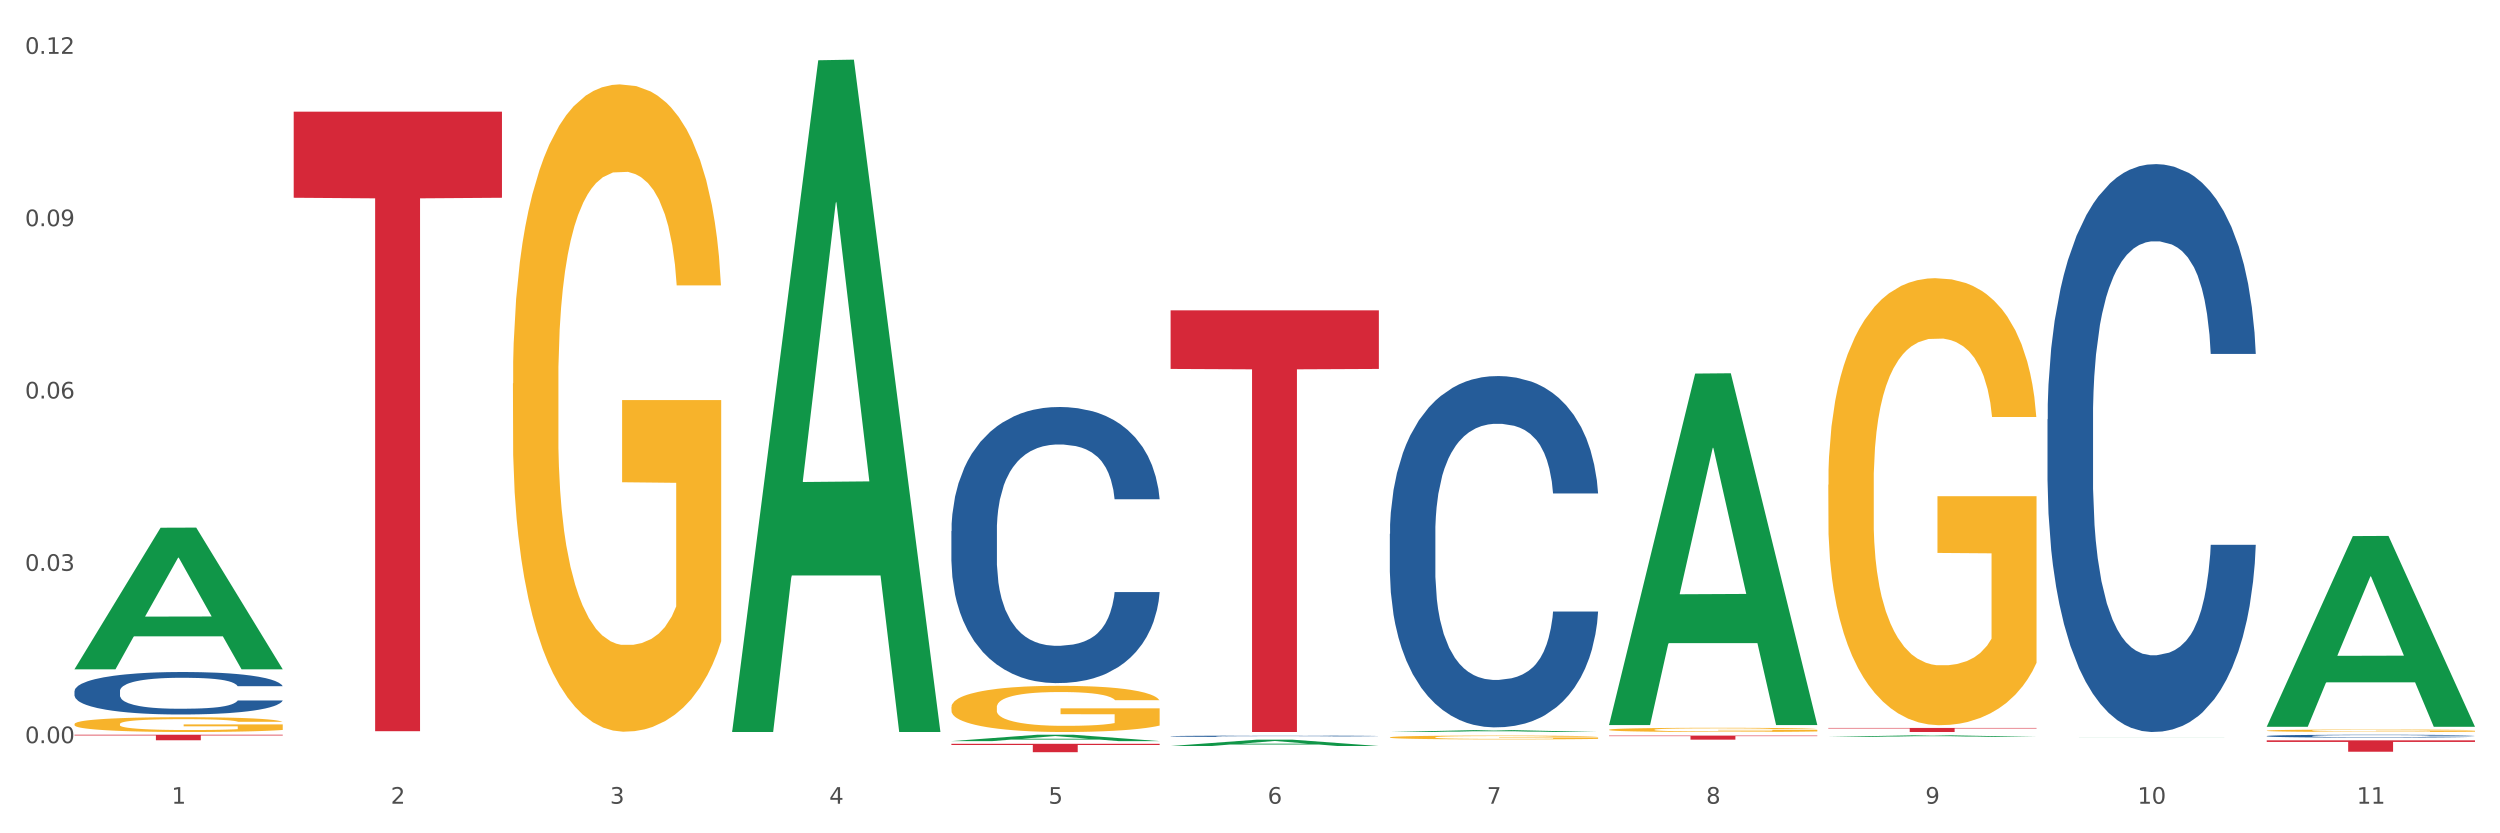 <?xml version="1.0" encoding="utf-8" standalone="no"?>
<!DOCTYPE svg PUBLIC "-//W3C//DTD SVG 1.1//EN"
  "http://www.w3.org/Graphics/SVG/1.1/DTD/svg11.dtd">
<svg xmlns:xlink="http://www.w3.org/1999/xlink" width="1080pt" height="360pt" viewBox="0 0 1080 360" xmlns="http://www.w3.org/2000/svg" version="1.1">
 <rect x="0" y="0" width="1080" height="360" fill="#333333" stroke="none"/>
 <defs>
  <style type="text/css">*{stroke-linejoin: round; stroke-linecap: butt}</style>
 </defs>
 <g id="figure_1">
  <g id="patch_1">
   <path d="M 0 360 
L 1080 360 
L 1080 0 
L 0 0 
z
" style="fill: #ffffff; stroke: #ffffff; stroke-linejoin: miter"/>
  </g>
  <g id="axes_1">
   <g id="matplotlib.axis_1">
    <g id="xtick_1">
     <g id="text_1">
      <!-- 1 -->
      <g style="fill: #4d4d4d" transform="translate(74.106 347.204) scale(0.096 -0.096)">
       <defs>
        <path id="DejaVuSans-31" d="M 794 531 
L 1825 531 
L 1825 4091 
L 703 3866 
L 703 4441 
L 1819 4666 
L 2450 4666 
L 2450 531 
L 3481 531 
L 3481 0 
L 794 0 
L 794 531 
z
" transform="scale(0.016)"/>
       </defs>
       <use xlink:href="#DejaVuSans-31"/>
      </g>
     </g>
    </g>
    <g id="xtick_2">
     <g id="text_2">
      <!-- 2 -->
      <g style="fill: #4d4d4d" transform="translate(168.812 347.204) scale(0.096 -0.096)">
       <defs>
        <path id="DejaVuSans-32" d="M 1228 531 
L 3431 531 
L 3431 0 
L 469 0 
L 469 531 
Q 828 903 1448 1529 
Q 2069 2156 2228 2338 
Q 2531 2678 2651 2914 
Q 2772 3150 2772 3378 
Q 2772 3750 2511 3984 
Q 2250 4219 1831 4219 
Q 1534 4219 1204 4116 
Q 875 4013 500 3803 
L 500 4441 
Q 881 4594 1212 4672 
Q 1544 4750 1819 4750 
Q 2544 4750 2975 4387 
Q 3406 4025 3406 3419 
Q 3406 3131 3298 2873 
Q 3191 2616 2906 2266 
Q 2828 2175 2409 1742 
Q 1991 1309 1228 531 
z
" transform="scale(0.016)"/>
       </defs>
       <use xlink:href="#DejaVuSans-32"/>
      </g>
     </g>
    </g>
    <g id="xtick_3">
     <g id="text_3">
      <!-- 3 -->
      <g style="fill: #4d4d4d" transform="translate(263.517 347.204) scale(0.096 -0.096)">
       <defs>
        <path id="DejaVuSans-33" d="M 2597 2516 
Q 3050 2419 3304 2112 
Q 3559 1806 3559 1356 
Q 3559 666 3084 287 
Q 2609 -91 1734 -91 
Q 1441 -91 1130 -33 
Q 819 25 488 141 
L 488 750 
Q 750 597 1062 519 
Q 1375 441 1716 441 
Q 2309 441 2620 675 
Q 2931 909 2931 1356 
Q 2931 1769 2642 2001 
Q 2353 2234 1838 2234 
L 1294 2234 
L 1294 2753 
L 1863 2753 
Q 2328 2753 2575 2939 
Q 2822 3125 2822 3475 
Q 2822 3834 2567 4026 
Q 2313 4219 1838 4219 
Q 1578 4219 1281 4162 
Q 984 4106 628 3988 
L 628 4550 
Q 988 4650 1302 4700 
Q 1616 4750 1894 4750 
Q 2613 4750 3031 4423 
Q 3450 4097 3450 3541 
Q 3450 3153 3228 2886 
Q 3006 2619 2597 2516 
z
" transform="scale(0.016)"/>
       </defs>
       <use xlink:href="#DejaVuSans-33"/>
      </g>
     </g>
    </g>
    <g id="xtick_4">
     <g id="text_4">
      <!-- 4 -->
      <g style="fill: #4d4d4d" transform="translate(358.223 347.204) scale(0.096 -0.096)">
       <defs>
        <path id="DejaVuSans-34" d="M 2419 4116 
L 825 1625 
L 2419 1625 
L 2419 4116 
z
M 2253 4666 
L 3047 4666 
L 3047 1625 
L 3713 1625 
L 3713 1100 
L 3047 1100 
L 3047 0 
L 2419 0 
L 2419 1100 
L 313 1100 
L 313 1709 
L 2253 4666 
z
" transform="scale(0.016)"/>
       </defs>
       <use xlink:href="#DejaVuSans-34"/>
      </g>
     </g>
    </g>
    <g id="xtick_5">
     <g id="text_5">
      <!-- 5 -->
      <g style="fill: #4d4d4d" transform="translate(452.928 347.204) scale(0.096 -0.096)">
       <defs>
        <path id="DejaVuSans-35" d="M 691 4666 
L 3169 4666 
L 3169 4134 
L 1269 4134 
L 1269 2991 
Q 1406 3038 1543 3061 
Q 1681 3084 1819 3084 
Q 2600 3084 3056 2656 
Q 3513 2228 3513 1497 
Q 3513 744 3044 326 
Q 2575 -91 1722 -91 
Q 1428 -91 1123 -41 
Q 819 9 494 109 
L 494 744 
Q 775 591 1075 516 
Q 1375 441 1709 441 
Q 2250 441 2565 725 
Q 2881 1009 2881 1497 
Q 2881 1984 2565 2268 
Q 2250 2553 1709 2553 
Q 1456 2553 1204 2497 
Q 953 2441 691 2322 
L 691 4666 
z
" transform="scale(0.016)"/>
       </defs>
       <use xlink:href="#DejaVuSans-35"/>
      </g>
     </g>
    </g>
    <g id="xtick_6">
     <g id="text_6">
      <!-- 6 -->
      <g style="fill: #4d4d4d" transform="translate(547.634 347.204) scale(0.096 -0.096)">
       <defs>
        <path id="DejaVuSans-36" d="M 2113 2584 
Q 1688 2584 1439 2293 
Q 1191 2003 1191 1497 
Q 1191 994 1439 701 
Q 1688 409 2113 409 
Q 2538 409 2786 701 
Q 3034 994 3034 1497 
Q 3034 2003 2786 2293 
Q 2538 2584 2113 2584 
z
M 3366 4563 
L 3366 3988 
Q 3128 4100 2886 4159 
Q 2644 4219 2406 4219 
Q 1781 4219 1451 3797 
Q 1122 3375 1075 2522 
Q 1259 2794 1537 2939 
Q 1816 3084 2150 3084 
Q 2853 3084 3261 2657 
Q 3669 2231 3669 1497 
Q 3669 778 3244 343 
Q 2819 -91 2113 -91 
Q 1303 -91 875 529 
Q 447 1150 447 2328 
Q 447 3434 972 4092 
Q 1497 4750 2381 4750 
Q 2619 4750 2861 4703 
Q 3103 4656 3366 4563 
z
" transform="scale(0.016)"/>
       </defs>
       <use xlink:href="#DejaVuSans-36"/>
      </g>
     </g>
    </g>
    <g id="xtick_7">
     <g id="text_7">
      <!-- 7 -->
      <g style="fill: #4d4d4d" transform="translate(642.339 347.204) scale(0.096 -0.096)">
       <defs>
        <path id="DejaVuSans-37" d="M 525 4666 
L 3525 4666 
L 3525 4397 
L 1831 0 
L 1172 0 
L 2766 4134 
L 525 4134 
L 525 4666 
z
" transform="scale(0.016)"/>
       </defs>
       <use xlink:href="#DejaVuSans-37"/>
      </g>
     </g>
    </g>
    <g id="xtick_8">
     <g id="text_8">
      <!-- 8 -->
      <g style="fill: #4d4d4d" transform="translate(737.044 347.204) scale(0.096 -0.096)">
       <defs>
        <path id="DejaVuSans-38" d="M 2034 2216 
Q 1584 2216 1326 1975 
Q 1069 1734 1069 1313 
Q 1069 891 1326 650 
Q 1584 409 2034 409 
Q 2484 409 2743 651 
Q 3003 894 3003 1313 
Q 3003 1734 2745 1975 
Q 2488 2216 2034 2216 
z
M 1403 2484 
Q 997 2584 770 2862 
Q 544 3141 544 3541 
Q 544 4100 942 4425 
Q 1341 4750 2034 4750 
Q 2731 4750 3128 4425 
Q 3525 4100 3525 3541 
Q 3525 3141 3298 2862 
Q 3072 2584 2669 2484 
Q 3125 2378 3379 2068 
Q 3634 1759 3634 1313 
Q 3634 634 3220 271 
Q 2806 -91 2034 -91 
Q 1263 -91 848 271 
Q 434 634 434 1313 
Q 434 1759 690 2068 
Q 947 2378 1403 2484 
z
M 1172 3481 
Q 1172 3119 1398 2916 
Q 1625 2713 2034 2713 
Q 2441 2713 2670 2916 
Q 2900 3119 2900 3481 
Q 2900 3844 2670 4047 
Q 2441 4250 2034 4250 
Q 1625 4250 1398 4047 
Q 1172 3844 1172 3481 
z
" transform="scale(0.016)"/>
       </defs>
       <use xlink:href="#DejaVuSans-38"/>
      </g>
     </g>
    </g>
    <g id="xtick_9">
     <g id="text_9">
      <!-- 9 -->
      <g style="fill: #4d4d4d" transform="translate(831.75 347.204) scale(0.096 -0.096)">
       <defs>
        <path id="DejaVuSans-39" d="M 703 97 
L 703 672 
Q 941 559 1184 500 
Q 1428 441 1663 441 
Q 2288 441 2617 861 
Q 2947 1281 2994 2138 
Q 2813 1869 2534 1725 
Q 2256 1581 1919 1581 
Q 1219 1581 811 2004 
Q 403 2428 403 3163 
Q 403 3881 828 4315 
Q 1253 4750 1959 4750 
Q 2769 4750 3195 4129 
Q 3622 3509 3622 2328 
Q 3622 1225 3098 567 
Q 2575 -91 1691 -91 
Q 1453 -91 1209 -44 
Q 966 3 703 97 
z
M 1959 2075 
Q 2384 2075 2632 2365 
Q 2881 2656 2881 3163 
Q 2881 3666 2632 3958 
Q 2384 4250 1959 4250 
Q 1534 4250 1286 3958 
Q 1038 3666 1038 3163 
Q 1038 2656 1286 2365 
Q 1534 2075 1959 2075 
z
" transform="scale(0.016)"/>
       </defs>
       <use xlink:href="#DejaVuSans-39"/>
      </g>
     </g>
    </g>
    <g id="xtick_10">
     <g id="text_10">
      <!-- 10 -->
      <g style="fill: #4d4d4d" transform="translate(923.401 347.204) scale(0.096 -0.096)">
       <defs>
        <path id="DejaVuSans-30" d="M 2034 4250 
Q 1547 4250 1301 3770 
Q 1056 3291 1056 2328 
Q 1056 1369 1301 889 
Q 1547 409 2034 409 
Q 2525 409 2770 889 
Q 3016 1369 3016 2328 
Q 3016 3291 2770 3770 
Q 2525 4250 2034 4250 
z
M 2034 4750 
Q 2819 4750 3233 4129 
Q 3647 3509 3647 2328 
Q 3647 1150 3233 529 
Q 2819 -91 2034 -91 
Q 1250 -91 836 529 
Q 422 1150 422 2328 
Q 422 3509 836 4129 
Q 1250 4750 2034 4750 
z
" transform="scale(0.016)"/>
       </defs>
       <use xlink:href="#DejaVuSans-31"/>
       <use xlink:href="#DejaVuSans-30" transform="translate(63.623 0)"/>
      </g>
     </g>
    </g>
    <g id="xtick_11">
     <g id="text_11">
      <!-- 11 -->
      <g style="fill: #4d4d4d" transform="translate(1018.107 347.204) scale(0.096 -0.096)">
       <use xlink:href="#DejaVuSans-31"/>
       <use xlink:href="#DejaVuSans-31" transform="translate(63.623 0)"/>
      </g>
     </g>
    </g>
    <g id="xtick_12"/>
    <g id="xtick_13"/>
    <g id="xtick_14"/>
    <g id="xtick_15"/>
    <g id="xtick_16"/>
    <g id="xtick_17"/>
    <g id="xtick_18"/>
    <g id="xtick_19"/>
    <g id="xtick_20"/>
    <g id="xtick_21"/>
   </g>
   <g id="matplotlib.axis_2">
    <g id="ytick_1">
     <g id="text_12">
      <!-- 0.00 -->
      <g style="fill: #4d4d4d" transform="translate(10.8 321.047) scale(0.096 -0.096)">
       <defs>
        <path id="DejaVuSans-2e" d="M 684 794 
L 1344 794 
L 1344 0 
L 684 0 
L 684 794 
z
" transform="scale(0.016)"/>
       </defs>
       <use xlink:href="#DejaVuSans-30"/>
       <use xlink:href="#DejaVuSans-2e" transform="translate(63.623 0)"/>
       <use xlink:href="#DejaVuSans-30" transform="translate(95.41 0)"/>
       <use xlink:href="#DejaVuSans-30" transform="translate(159.033 0)"/>
      </g>
     </g>
    </g>
    <g id="ytick_2">
     <g id="text_13">
      <!-- 0.03 -->
      <g style="fill: #4d4d4d" transform="translate(10.8 246.602) scale(0.096 -0.096)">
       <use xlink:href="#DejaVuSans-30"/>
       <use xlink:href="#DejaVuSans-2e" transform="translate(63.623 0)"/>
       <use xlink:href="#DejaVuSans-30" transform="translate(95.41 0)"/>
       <use xlink:href="#DejaVuSans-33" transform="translate(159.033 0)"/>
      </g>
     </g>
    </g>
    <g id="ytick_3">
     <g id="text_14">
      <!-- 0.06 -->
      <g style="fill: #4d4d4d" transform="translate(10.8 172.157) scale(0.096 -0.096)">
       <use xlink:href="#DejaVuSans-30"/>
       <use xlink:href="#DejaVuSans-2e" transform="translate(63.623 0)"/>
       <use xlink:href="#DejaVuSans-30" transform="translate(95.41 0)"/>
       <use xlink:href="#DejaVuSans-36" transform="translate(159.033 0)"/>
      </g>
     </g>
    </g>
    <g id="ytick_4">
     <g id="text_15">
      <!-- 0.09 -->
      <g style="fill: #4d4d4d" transform="translate(10.8 97.712) scale(0.096 -0.096)">
       <use xlink:href="#DejaVuSans-30"/>
       <use xlink:href="#DejaVuSans-2e" transform="translate(63.623 0)"/>
       <use xlink:href="#DejaVuSans-30" transform="translate(95.41 0)"/>
       <use xlink:href="#DejaVuSans-39" transform="translate(159.033 0)"/>
      </g>
     </g>
    </g>
    <g id="ytick_5">
     <g id="text_16">
      <!-- 0.12 -->
      <g style="fill: #4d4d4d" transform="translate(10.8 23.267) scale(0.096 -0.096)">
       <use xlink:href="#DejaVuSans-30"/>
       <use xlink:href="#DejaVuSans-2e" transform="translate(63.623 0)"/>
       <use xlink:href="#DejaVuSans-31" transform="translate(95.41 0)"/>
       <use xlink:href="#DejaVuSans-32" transform="translate(159.033 0)"/>
      </g>
     </g>
    </g>
    <g id="ytick_6"/>
    <g id="ytick_7"/>
    <g id="ytick_8"/>
    <g id="ytick_9"/>
   </g>
   <g id="PolyCollection_1">
    <path d="M 32.175 289.026 
L 32.268 288.969 
L 69.369 227.977 
L 84.766 227.92 
L 122.145 289.141 
L 104.337 289.141 
L 96.267 274.885 
L 57.96 274.885 
L 57.682 275.115 
L 49.891 289.141 
L 32.175 289.141 
L 32.175 289.026 
L 62.783 266.377 
L 91.444 266.32 
L 77.253 240.969 
L 77.067 240.854 
L 76.882 241.026 
L 62.691 266.32 
L 62.783 266.377 
L 32.175 289.026 
z
" clip-path="url(#p330c084390)" style="fill: #109648"/>
    <path d="M 505.702 318.048 
L 505.809 318.048 
L 505.809 318.033 
L 506.128 318.013 
L 507.298 317.976 
L 508.786 317.948 
L 511.339 317.915 
L 512.721 317.901 
L 514.529 317.886 
L 518.251 317.861 
L 522.505 317.84 
L 525.483 317.828 
L 527.716 317.821 
L 532.715 317.807 
L 535.586 317.802 
L 538.564 317.797 
L 541.116 317.794 
L 545.37 317.79 
L 548.773 317.788 
L 552.708 317.788 
L 556.005 317.788 
L 560.365 317.791 
L 566.746 317.797 
L 569.192 317.801 
L 572.489 317.807 
L 575.892 317.815 
L 578.657 317.824 
L 581.847 317.836 
L 585.144 317.852 
L 588.335 317.872 
L 590.568 317.891 
L 592.376 317.91 
L 593.971 317.934 
L 595.141 317.96 
L 595.673 317.982 
L 576.211 317.982 
L 575.679 317.962 
L 574.616 317.941 
L 573.552 317.927 
L 572.382 317.915 
L 570.575 317.902 
L 568.979 317.893 
L 566.321 317.883 
L 563.875 317.877 
L 561.854 317.873 
L 559.408 317.87 
L 554.197 317.867 
L 550.475 317.867 
L 548.135 317.868 
L 545.264 317.87 
L 542.818 317.874 
L 539.946 317.88 
L 537.713 317.887 
L 535.48 317.896 
L 534.204 317.903 
L 532.289 317.914 
L 531.013 317.924 
L 529.312 317.94 
L 528.354 317.952 
L 526.653 317.982 
L 525.908 318.004 
L 525.589 318.02 
L 525.377 318.037 
L 525.377 318.119 
L 526.015 318.156 
L 526.547 318.172 
L 527.397 318.19 
L 528.993 318.213 
L 531.332 318.236 
L 533.778 318.252 
L 535.799 318.262 
L 537.713 318.27 
L 539.627 318.276 
L 541.967 318.281 
L 543.881 318.284 
L 546.753 318.287 
L 550.156 318.289 
L 552.814 318.289 
L 558.238 318.286 
L 560.684 318.284 
L 563.024 318.28 
L 565.576 318.274 
L 567.597 318.268 
L 568.767 318.263 
L 570.681 318.253 
L 572.17 318.242 
L 573.446 318.23 
L 574.297 318.22 
L 575.254 318.204 
L 575.998 318.186 
L 576.211 318.176 
L 595.673 318.176 
L 595.247 318.195 
L 594.503 318.214 
L 593.014 318.239 
L 591.844 318.253 
L 590.036 318.27 
L 588.122 318.285 
L 585.463 318.302 
L 583.017 318.314 
L 580.465 318.324 
L 577.7 318.334 
L 572.701 318.347 
L 570.894 318.351 
L 567.065 318.357 
L 564.087 318.361 
L 559.727 318.364 
L 555.26 318.367 
L 550.581 318.367 
L 546.434 318.366 
L 541.861 318.363 
L 538.989 318.36 
L 535.799 318.355 
L 532.077 318.348 
L 528.567 318.339 
L 525.27 318.328 
L 522.186 318.316 
L 519.315 318.302 
L 515.593 318.279 
L 512.828 318.257 
L 510.807 318.236 
L 509.425 318.219 
L 508.042 318.197 
L 507.298 318.181 
L 506.128 318.144 
L 505.702 318.11 
L 505.702 318.048 
z
" clip-path="url(#p330c084390)" style="fill: #255c99"/>
    <path d="M 600.408 230.648 
L 600.514 230.509 
L 600.514 226.628 
L 600.833 221.361 
L 602.003 211.658 
L 603.492 204.311 
L 606.044 195.717 
L 607.427 192.113 
L 609.235 188.093 
L 612.957 181.579 
L 617.211 176.034 
L 620.189 172.985 
L 622.422 171.044 
L 627.42 167.579 
L 630.292 166.054 
L 633.269 164.806 
L 635.822 163.975 
L 640.076 163.004 
L 643.479 162.589 
L 647.414 162.45 
L 650.71 162.589 
L 655.071 163.143 
L 661.451 164.806 
L 663.897 165.777 
L 667.194 167.44 
L 670.597 169.658 
L 673.362 171.876 
L 676.553 175.064 
L 679.85 179.222 
L 683.04 184.489 
L 685.273 189.341 
L 687.081 194.47 
L 688.677 200.707 
L 689.846 207.499 
L 690.378 213.182 
L 670.916 213.182 
L 670.385 208.054 
L 669.321 202.509 
L 668.258 198.767 
L 667.088 195.717 
L 665.28 192.252 
L 663.685 190.034 
L 661.026 187.4 
L 658.58 185.737 
L 656.559 184.767 
L 654.113 183.935 
L 648.902 183.103 
L 645.18 183.103 
L 642.841 183.381 
L 639.969 184.074 
L 637.523 185.044 
L 634.652 186.707 
L 632.419 188.509 
L 630.185 190.866 
L 628.909 192.529 
L 626.995 195.579 
L 625.719 198.074 
L 624.017 202.371 
L 623.06 205.42 
L 621.358 213.321 
L 620.614 219.143 
L 620.295 223.163 
L 620.082 227.598 
L 620.082 249.222 
L 620.72 258.925 
L 621.252 263.083 
L 622.103 267.796 
L 623.698 273.895 
L 626.038 279.856 
L 628.484 284.153 
L 630.504 286.786 
L 632.419 288.727 
L 634.333 290.252 
L 636.672 291.638 
L 638.587 292.469 
L 641.458 293.301 
L 644.861 293.717 
L 647.52 293.717 
L 652.944 293.024 
L 655.39 292.331 
L 657.729 291.36 
L 660.282 289.836 
L 662.302 288.172 
L 663.472 286.925 
L 665.386 284.291 
L 666.875 281.519 
L 668.151 278.331 
L 669.002 275.559 
L 669.959 271.4 
L 670.704 266.687 
L 670.916 264.192 
L 690.378 264.192 
L 689.953 269.182 
L 689.208 274.034 
L 687.719 280.549 
L 686.55 284.291 
L 684.742 288.865 
L 682.827 292.747 
L 680.169 297.044 
L 677.723 300.232 
L 675.17 303.004 
L 672.405 305.499 
L 667.407 308.964 
L 665.599 309.935 
L 661.771 311.598 
L 658.793 312.568 
L 654.433 313.539 
L 649.966 314.093 
L 645.287 314.232 
L 641.139 313.954 
L 636.566 313.123 
L 633.695 312.291 
L 630.504 311.044 
L 626.782 309.103 
L 623.273 306.747 
L 619.976 303.974 
L 616.892 300.786 
L 614.02 297.182 
L 610.298 291.222 
L 607.533 285.4 
L 605.513 279.994 
L 604.13 275.42 
L 602.748 269.598 
L 602.003 265.578 
L 600.833 255.875 
L 600.408 246.866 
L 600.408 230.648 
z
" clip-path="url(#p330c084390)" style="fill: #255c99"/>
    <path d="M 884.524 181.126 
L 884.631 180.902 
L 884.631 174.628 
L 884.95 166.114 
L 886.12 150.43 
L 887.608 138.554 
L 890.161 124.663 
L 891.543 118.837 
L 893.351 112.34 
L 897.073 101.809 
L 901.327 92.846 
L 904.305 87.917 
L 906.538 84.78 
L 911.537 79.179 
L 914.408 76.714 
L 917.386 74.698 
L 919.938 73.353 
L 924.192 71.785 
L 927.595 71.113 
L 931.53 70.889 
L 934.827 71.113 
L 939.187 72.009 
L 945.568 74.698 
L 948.014 76.266 
L 951.311 78.955 
L 954.714 82.54 
L 957.479 86.125 
L 960.669 91.278 
L 963.966 98 
L 967.157 106.514 
L 969.39 114.356 
L 971.198 122.646 
L 972.793 132.729 
L 973.963 143.708 
L 974.495 152.894 
L 955.033 152.894 
L 954.501 144.604 
L 953.438 135.642 
L 952.374 129.592 
L 951.204 124.663 
L 949.396 119.061 
L 947.801 115.476 
L 945.143 111.219 
L 942.697 108.531 
L 940.676 106.962 
L 938.23 105.618 
L 933.019 104.273 
L 929.297 104.273 
L 926.957 104.722 
L 924.086 105.842 
L 921.64 107.41 
L 918.768 110.099 
L 916.535 113.012 
L 914.302 116.821 
L 913.026 119.509 
L 911.111 124.439 
L 909.835 128.472 
L 908.134 135.418 
L 907.176 140.347 
L 905.475 153.118 
L 904.73 162.529 
L 904.411 169.027 
L 904.199 176.196 
L 904.199 211.15 
L 904.837 226.834 
L 905.368 233.556 
L 906.219 241.174 
L 907.814 251.032 
L 910.154 260.667 
L 912.6 267.613 
L 914.621 271.87 
L 916.535 275.007 
L 918.449 277.471 
L 920.789 279.712 
L 922.703 281.056 
L 925.575 282.401 
L 928.978 283.073 
L 931.636 283.073 
L 937.06 281.952 
L 939.506 280.832 
L 941.846 279.264 
L 944.398 276.799 
L 946.419 274.11 
L 947.589 272.094 
L 949.503 267.837 
L 950.992 263.355 
L 952.268 258.202 
L 953.119 253.721 
L 954.076 246.999 
L 954.82 239.381 
L 955.033 235.348 
L 974.495 235.348 
L 974.069 243.414 
L 973.325 251.256 
L 971.836 261.787 
L 970.666 267.837 
L 968.858 275.231 
L 966.944 281.504 
L 964.285 288.45 
L 961.839 293.603 
L 959.287 298.085 
L 956.522 302.118 
L 951.523 307.719 
L 949.715 309.288 
L 945.887 311.976 
L 942.909 313.545 
L 938.549 315.113 
L 934.082 316.009 
L 929.403 316.233 
L 925.256 315.785 
L 920.683 314.441 
L 917.811 313.097 
L 914.621 311.08 
L 910.899 307.943 
L 907.389 304.134 
L 904.092 299.653 
L 901.008 294.5 
L 898.137 288.674 
L 894.415 279.04 
L 891.65 269.629 
L 889.629 260.891 
L 888.246 253.497 
L 886.864 244.086 
L 886.12 237.589 
L 884.95 221.905 
L 884.524 207.341 
L 884.524 181.126 
z
" clip-path="url(#p330c084390)" style="fill: #255c99"/>
    <path d="M 979.23 317.963 
L 979.336 317.962 
L 979.336 317.93 
L 979.655 317.886 
L 980.825 317.806 
L 982.314 317.746 
L 984.866 317.675 
L 986.249 317.645 
L 988.057 317.612 
L 991.779 317.558 
L 996.033 317.512 
L 999.01 317.487 
L 1001.244 317.471 
L 1006.242 317.442 
L 1009.114 317.43 
L 1012.091 317.419 
L 1014.644 317.413 
L 1018.898 317.405 
L 1022.301 317.401 
L 1026.236 317.4 
L 1029.532 317.401 
L 1033.893 317.406 
L 1040.273 317.419 
L 1042.719 317.427 
L 1046.016 317.441 
L 1049.419 317.46 
L 1052.184 317.478 
L 1055.375 317.504 
L 1058.672 317.539 
L 1061.862 317.582 
L 1064.095 317.622 
L 1065.903 317.664 
L 1067.498 317.716 
L 1068.668 317.772 
L 1069.2 317.819 
L 1049.738 317.819 
L 1049.207 317.777 
L 1048.143 317.731 
L 1047.08 317.7 
L 1045.91 317.675 
L 1044.102 317.646 
L 1042.507 317.628 
L 1039.848 317.606 
L 1037.402 317.592 
L 1035.381 317.584 
L 1032.935 317.577 
L 1027.724 317.571 
L 1024.002 317.571 
L 1021.663 317.573 
L 1018.791 317.579 
L 1016.345 317.587 
L 1013.474 317.6 
L 1011.24 317.615 
L 1009.007 317.635 
L 1007.731 317.648 
L 1005.817 317.674 
L 1004.541 317.694 
L 1002.839 317.73 
L 1001.882 317.755 
L 1000.18 317.82 
L 999.436 317.868 
L 999.117 317.901 
L 998.904 317.938 
L 998.904 318.117 
L 999.542 318.197 
L 1000.074 318.231 
L 1000.925 318.27 
L 1002.52 318.32 
L 1004.86 318.37 
L 1007.306 318.405 
L 1009.326 318.427 
L 1011.24 318.443 
L 1013.155 318.455 
L 1015.494 318.467 
L 1017.409 318.474 
L 1020.28 318.481 
L 1023.683 318.484 
L 1026.342 318.484 
L 1031.766 318.478 
L 1034.212 318.473 
L 1036.551 318.465 
L 1039.104 318.452 
L 1041.124 318.438 
L 1042.294 318.428 
L 1044.208 318.406 
L 1045.697 318.383 
L 1046.973 318.357 
L 1047.824 318.334 
L 1048.781 318.3 
L 1049.526 318.261 
L 1049.738 318.24 
L 1069.2 318.24 
L 1068.775 318.281 
L 1068.03 318.321 
L 1066.541 318.375 
L 1065.371 318.406 
L 1063.564 318.444 
L 1061.649 318.476 
L 1058.991 318.511 
L 1056.545 318.538 
L 1053.992 318.561 
L 1051.227 318.581 
L 1046.229 318.61 
L 1044.421 318.618 
L 1040.592 318.632 
L 1037.615 318.64 
L 1033.254 318.648 
L 1028.788 318.652 
L 1024.109 318.653 
L 1019.961 318.651 
L 1015.388 318.644 
L 1012.517 318.637 
L 1009.326 318.627 
L 1005.604 318.611 
L 1002.095 318.592 
L 998.798 318.569 
L 995.714 318.542 
L 992.842 318.513 
L 989.12 318.463 
L 986.355 318.415 
L 984.334 318.371 
L 982.952 318.333 
L 981.569 318.285 
L 980.825 318.252 
L 979.655 318.172 
L 979.23 318.097 
L 979.23 317.963 
z
" clip-path="url(#p330c084390)" style="fill: #255c99"/>
    <path d="M 32.175 317.4 
L 122.145 317.4 
L 122.145 317.732 
L 86.754 317.734 
L 86.754 319.789 
L 67.353 319.789 
L 67.353 317.734 
L 32.175 317.732 
L 32.175 317.402 
L 32.175 317.4 
z
" clip-path="url(#p330c084390)" style="fill: #d62839"/>
    <path d="M 126.88 48.24 
L 216.851 48.24 
L 216.851 85.432 
L 181.46 85.683 
L 181.46 315.872 
L 162.058 315.872 
L 162.058 85.683 
L 126.88 85.432 
L 126.88 48.491 
L 126.88 48.24 
z
" clip-path="url(#p330c084390)" style="fill: #d62839"/>
    <path d="M 410.997 321.326 
L 500.967 321.326 
L 500.967 321.83 
L 465.576 321.833 
L 465.576 324.95 
L 446.175 324.95 
L 446.175 321.833 
L 410.997 321.83 
L 410.997 321.329 
L 410.997 321.326 
z
" clip-path="url(#p330c084390)" style="fill: #d62839"/>
    <path d="M 505.702 134.065 
L 595.673 134.065 
L 595.673 159.38 
L 560.281 159.551 
L 560.281 316.233 
L 540.88 316.233 
L 540.88 159.551 
L 505.702 159.38 
L 505.702 134.236 
L 505.702 134.065 
z
" clip-path="url(#p330c084390)" style="fill: #d62839"/>
    <path d="M 32.175 312.788 
L 32.281 312.782 
L 32.281 312.572 
L 32.494 312.39 
L 33.556 311.952 
L 35.149 311.589 
L 36.318 311.396 
L 37.486 311.238 
L 38.867 311.08 
L 40.567 310.916 
L 43.647 310.677 
L 45.559 310.554 
L 47.896 310.425 
L 52.145 310.238 
L 55.225 310.133 
L 58.412 310.045 
L 63.617 309.94 
L 67.016 309.893 
L 70.627 309.858 
L 74.983 309.834 
L 78.275 309.828 
L 85.499 309.846 
L 91.659 309.899 
L 94.634 309.94 
L 98.458 310.01 
L 100.476 310.057 
L 103.769 310.15 
L 107.168 310.273 
L 109.505 310.378 
L 113.01 310.577 
L 115.666 310.776 
L 118.109 311.022 
L 119.383 311.191 
L 120.339 311.349 
L 121.189 311.531 
L 122.039 311.817 
L 102.919 311.817 
L 102.175 311.612 
L 101.007 311.419 
L 99.307 311.232 
L 97.82 311.115 
L 95.271 310.969 
L 92.934 310.875 
L 90.491 310.805 
L 87.517 310.747 
L 85.18 310.718 
L 81.887 310.694 
L 75.407 310.7 
L 71.052 310.747 
L 68.078 310.805 
L 66.166 310.858 
L 64.467 310.916 
L 62.555 310.998 
L 60.324 311.121 
L 58.731 311.232 
L 57.137 311.373 
L 55.863 311.513 
L 54.694 311.677 
L 53.738 311.852 
L 52.995 312.034 
L 52.357 312.256 
L 51.826 312.624 
L 51.826 313.426 
L 52.039 313.607 
L 52.57 313.847 
L 53.207 314.028 
L 54.269 314.245 
L 55.225 314.391 
L 57.031 314.601 
L 59.049 314.777 
L 60.643 314.888 
L 62.236 314.982 
L 64.998 315.11 
L 68.078 315.216 
L 70.734 315.28 
L 74.345 315.339 
L 76.788 315.362 
L 78.913 315.374 
L 84.118 315.374 
L 87.835 315.356 
L 91.978 315.315 
L 95.165 315.262 
L 97.82 315.198 
L 100.795 315.093 
L 102.707 314.993 
L 102.707 313.771 
L 79.338 313.765 
L 79.338 312.952 
L 122.145 312.952 
L 122.145 315.339 
L 120.339 315.461 
L 118.321 315.572 
L 116.197 315.672 
L 113.01 315.795 
L 109.186 315.912 
L 105.787 315.994 
L 102.175 316.064 
L 97.927 316.128 
L 92.403 316.187 
L 89.004 316.21 
L 84.755 316.228 
L 79.763 316.233 
L 75.407 316.222 
L 71.159 316.193 
L 66.697 316.14 
L 62.342 316.064 
L 59.049 315.988 
L 55.756 315.894 
L 52.251 315.771 
L 49.489 315.654 
L 47.365 315.549 
L 45.028 315.415 
L 42.479 315.239 
L 40.567 315.081 
L 38.867 314.917 
L 37.061 314.707 
L 35.787 314.525 
L 34.512 314.297 
L 33.768 314.128 
L 32.919 313.864 
L 32.281 313.496 
L 32.175 312.788 
z
" clip-path="url(#p330c084390)" style="fill: #f7b32b"/>
    <path d="M 695.113 317.77 
L 785.084 317.77 
L 785.084 318.015 
L 749.692 318.016 
L 749.692 319.53 
L 730.291 319.53 
L 730.291 318.016 
L 695.113 318.015 
L 695.113 317.772 
L 695.113 317.77 
z
" clip-path="url(#p330c084390)" style="fill: #d62839"/>
    <path d="M 789.819 314.462 
L 879.789 314.462 
L 879.789 314.708 
L 844.398 314.71 
L 844.398 316.233 
L 824.997 316.233 
L 824.997 314.71 
L 789.819 314.708 
L 789.819 314.464 
L 789.819 314.462 
z
" clip-path="url(#p330c084390)" style="fill: #d62839"/>
    <path d="M 979.23 319.82 
L 1069.2 319.82 
L 1069.2 320.507 
L 1033.809 320.511 
L 1033.809 324.763 
L 1014.408 324.763 
L 1014.408 320.511 
L 979.23 320.507 
L 979.23 319.825 
L 979.23 319.82 
z
" clip-path="url(#p330c084390)" style="fill: #d62839"/>
    <path d="M 410.997 229.419 
L 411.103 229.31 
L 411.103 226.26 
L 411.422 222.12 
L 412.592 214.494 
L 414.081 208.721 
L 416.633 201.966 
L 418.016 199.134 
L 419.824 195.975 
L 423.546 190.855 
L 427.8 186.497 
L 430.778 184.101 
L 433.011 182.576 
L 438.009 179.852 
L 440.881 178.654 
L 443.858 177.673 
L 446.411 177.02 
L 450.665 176.257 
L 454.068 175.93 
L 458.003 175.821 
L 461.299 175.93 
L 465.66 176.366 
L 472.041 177.673 
L 474.487 178.436 
L 477.783 179.743 
L 481.186 181.486 
L 483.951 183.229 
L 487.142 185.735 
L 490.439 189.003 
L 493.629 193.143 
L 495.862 196.955 
L 497.67 200.986 
L 499.266 205.888 
L 500.435 211.226 
L 500.967 215.693 
L 481.505 215.693 
L 480.974 211.662 
L 479.91 207.304 
L 478.847 204.363 
L 477.677 201.966 
L 475.869 199.243 
L 474.274 197.5 
L 471.615 195.43 
L 469.169 194.123 
L 467.149 193.36 
L 464.703 192.707 
L 459.491 192.053 
L 455.769 192.053 
L 453.43 192.271 
L 450.558 192.816 
L 448.112 193.578 
L 445.241 194.886 
L 443.008 196.302 
L 440.774 198.154 
L 439.498 199.461 
L 437.584 201.858 
L 436.308 203.818 
L 434.606 207.195 
L 433.649 209.592 
L 431.947 215.802 
L 431.203 220.377 
L 430.884 223.536 
L 430.671 227.022 
L 430.671 244.016 
L 431.309 251.642 
L 431.841 254.91 
L 432.692 258.614 
L 434.287 263.407 
L 436.627 268.091 
L 439.073 271.469 
L 441.093 273.538 
L 443.008 275.063 
L 444.922 276.262 
L 447.262 277.351 
L 449.176 278.005 
L 452.047 278.658 
L 455.45 278.985 
L 458.109 278.985 
L 463.533 278.441 
L 465.979 277.896 
L 468.318 277.133 
L 470.871 275.935 
L 472.891 274.628 
L 474.061 273.647 
L 475.975 271.577 
L 477.464 269.399 
L 478.74 266.893 
L 479.591 264.714 
L 480.548 261.446 
L 481.293 257.742 
L 481.505 255.782 
L 500.967 255.782 
L 500.542 259.703 
L 499.797 263.516 
L 498.308 268.636 
L 497.139 271.577 
L 495.331 275.172 
L 493.416 278.223 
L 490.758 281.6 
L 488.312 284.105 
L 485.759 286.284 
L 482.994 288.245 
L 477.996 290.968 
L 476.188 291.731 
L 472.36 293.038 
L 469.382 293.801 
L 465.022 294.563 
L 460.555 294.999 
L 455.876 295.108 
L 451.728 294.89 
L 447.155 294.236 
L 444.284 293.583 
L 441.093 292.602 
L 437.371 291.077 
L 433.862 289.225 
L 430.565 287.047 
L 427.481 284.541 
L 424.609 281.709 
L 420.887 277.024 
L 418.122 272.449 
L 416.102 268.2 
L 414.719 264.605 
L 413.337 260.03 
L 412.592 256.871 
L 411.422 249.245 
L 410.997 242.164 
L 410.997 229.419 
z
" clip-path="url(#p330c084390)" style="fill: #255c99"/>
    <path d="M 32.175 298.555 
L 32.281 298.538 
L 32.281 298.069 
L 32.6 297.432 
L 33.77 296.258 
L 35.259 295.37 
L 37.811 294.331 
L 39.194 293.895 
L 41.002 293.409 
L 44.724 292.621 
L 48.978 291.951 
L 51.956 291.582 
L 54.189 291.347 
L 59.187 290.928 
L 62.059 290.744 
L 65.036 290.593 
L 67.589 290.492 
L 71.843 290.375 
L 75.246 290.325 
L 79.181 290.308 
L 82.477 290.325 
L 86.838 290.392 
L 93.219 290.593 
L 95.665 290.71 
L 98.961 290.911 
L 102.365 291.179 
L 105.13 291.448 
L 108.32 291.833 
L 111.617 292.336 
L 114.807 292.973 
L 117.041 293.56 
L 118.848 294.18 
L 120.444 294.934 
L 121.613 295.755 
L 122.145 296.443 
L 102.684 296.443 
L 102.152 295.822 
L 101.088 295.152 
L 100.025 294.699 
L 98.855 294.331 
L 97.047 293.912 
L 95.452 293.643 
L 92.793 293.325 
L 90.347 293.124 
L 88.327 293.007 
L 85.881 292.906 
L 80.67 292.805 
L 76.947 292.805 
L 74.608 292.839 
L 71.736 292.923 
L 69.29 293.04 
L 66.419 293.241 
L 64.186 293.459 
L 61.952 293.744 
L 60.676 293.945 
L 58.762 294.314 
L 57.486 294.616 
L 55.784 295.135 
L 54.827 295.504 
L 53.126 296.459 
L 52.381 297.163 
L 52.062 297.649 
L 51.849 298.186 
L 51.849 300.801 
L 52.487 301.974 
L 53.019 302.477 
L 53.87 303.047 
L 55.465 303.784 
L 57.805 304.505 
L 60.251 305.025 
L 62.271 305.343 
L 64.186 305.578 
L 66.1 305.762 
L 68.44 305.93 
L 70.354 306.03 
L 73.225 306.131 
L 76.628 306.181 
L 79.287 306.181 
L 84.711 306.097 
L 87.157 306.014 
L 89.496 305.896 
L 92.049 305.712 
L 94.069 305.511 
L 95.239 305.36 
L 97.153 305.041 
L 98.642 304.706 
L 99.919 304.321 
L 100.769 303.985 
L 101.726 303.483 
L 102.471 302.913 
L 102.684 302.611 
L 122.145 302.611 
L 121.72 303.214 
L 120.975 303.801 
L 119.487 304.589 
L 118.317 305.041 
L 116.509 305.594 
L 114.595 306.064 
L 111.936 306.583 
L 109.49 306.969 
L 106.937 307.304 
L 104.172 307.606 
L 99.174 308.025 
L 97.366 308.142 
L 93.538 308.343 
L 90.56 308.461 
L 86.2 308.578 
L 81.733 308.645 
L 77.054 308.662 
L 72.906 308.628 
L 68.333 308.528 
L 65.462 308.427 
L 62.271 308.276 
L 58.549 308.042 
L 55.04 307.757 
L 51.743 307.422 
L 48.659 307.036 
L 45.788 306.6 
L 42.065 305.879 
L 39.3 305.175 
L 37.28 304.522 
L 35.897 303.969 
L 34.515 303.265 
L 33.77 302.779 
L 32.6 301.605 
L 32.175 300.516 
L 32.175 298.555 
z
" clip-path="url(#p330c084390)" style="fill: #255c99"/>
    <path d="M 979.23 313.832 
L 979.323 313.755 
L 1016.424 231.588 
L 1031.821 231.511 
L 1069.2 313.987 
L 1051.391 313.987 
L 1043.322 294.781 
L 1005.015 294.781 
L 1004.737 295.091 
L 996.946 313.987 
L 979.23 313.987 
L 979.23 313.832 
L 1009.838 283.32 
L 1038.499 283.242 
L 1024.308 249.09 
L 1024.122 248.935 
L 1023.937 249.167 
L 1009.745 283.242 
L 1009.838 283.32 
L 979.23 313.832 
z
" clip-path="url(#p330c084390)" style="fill: #109648"/>
    <path d="M 789.819 209.41 
L 789.925 209.234 
L 789.925 202.884 
L 790.138 197.417 
L 791.2 184.188 
L 792.793 173.253 
L 793.962 167.433 
L 795.13 162.671 
L 796.511 157.908 
L 798.21 152.97 
L 801.291 145.738 
L 803.203 142.035 
L 805.54 138.154 
L 809.789 132.51 
L 812.869 129.335 
L 816.056 126.69 
L 821.261 123.515 
L 824.66 122.104 
L 828.271 121.046 
L 832.626 120.34 
L 835.919 120.164 
L 843.142 120.693 
L 849.303 122.28 
L 852.277 123.515 
L 856.101 125.632 
L 858.12 127.043 
L 861.413 129.865 
L 864.812 133.568 
L 867.149 136.743 
L 870.654 142.74 
L 873.309 148.737 
L 875.753 156.145 
L 877.027 161.26 
L 877.983 166.022 
L 878.833 171.489 
L 879.683 180.132 
L 860.563 180.132 
L 859.819 173.959 
L 858.651 168.138 
L 856.951 162.494 
L 855.464 158.967 
L 852.915 154.557 
L 850.578 151.735 
L 848.135 149.619 
L 845.161 147.855 
L 842.824 146.973 
L 839.531 146.268 
L 833.051 146.444 
L 828.696 147.855 
L 825.722 149.619 
L 823.81 151.206 
L 822.11 152.97 
L 820.198 155.439 
L 817.968 159.143 
L 816.374 162.494 
L 814.781 166.727 
L 813.506 170.96 
L 812.338 175.899 
L 811.382 181.19 
L 810.638 186.658 
L 810.001 193.36 
L 809.47 204.472 
L 809.47 228.635 
L 809.682 234.103 
L 810.213 241.334 
L 810.851 246.802 
L 811.913 253.328 
L 812.869 257.737 
L 814.675 264.087 
L 816.693 269.378 
L 818.286 272.729 
L 819.88 275.551 
L 822.641 279.431 
L 825.722 282.606 
L 828.377 284.546 
L 831.989 286.31 
L 834.432 287.016 
L 836.557 287.368 
L 841.761 287.368 
L 845.479 286.839 
L 849.622 285.605 
L 852.809 284.017 
L 855.464 282.077 
L 858.438 278.902 
L 860.35 275.904 
L 860.35 239.041 
L 836.981 238.865 
L 836.981 214.349 
L 879.789 214.349 
L 879.789 286.31 
L 877.983 290.014 
L 875.965 293.365 
L 873.841 296.363 
L 870.654 300.067 
L 866.83 303.595 
L 863.431 306.064 
L 859.819 308.181 
L 855.57 310.121 
L 850.047 311.885 
L 846.648 312.59 
L 842.399 313.119 
L 837.406 313.296 
L 833.051 312.943 
L 828.802 312.061 
L 824.341 310.474 
L 819.986 308.181 
L 816.693 305.888 
L 813.4 303.066 
L 809.895 299.362 
L 807.133 295.834 
L 805.009 292.66 
L 802.672 288.603 
L 800.122 283.312 
L 798.21 278.549 
L 796.511 273.611 
L 794.705 267.261 
L 793.43 261.794 
L 792.156 254.915 
L 791.412 249.8 
L 790.562 241.863 
L 789.925 230.752 
L 789.819 209.41 
z
" clip-path="url(#p330c084390)" style="fill: #f7b32b"/>
    <path d="M 316.291 315.688 
L 316.384 315.415 
L 353.485 26.032 
L 368.882 25.759 
L 406.262 316.233 
L 388.453 316.233 
L 380.384 248.593 
L 342.077 248.593 
L 341.798 249.684 
L 334.007 316.233 
L 316.291 316.233 
L 316.291 315.688 
L 346.9 208.226 
L 375.56 207.953 
L 361.369 87.673 
L 361.184 87.127 
L 360.998 87.945 
L 346.807 207.953 
L 346.9 208.226 
L 316.291 315.688 
z
" clip-path="url(#p330c084390)" style="fill: #109648"/>
    <path d="M 410.997 320.154 
L 411.09 320.152 
L 448.191 317.403 
L 463.588 317.4 
L 500.967 320.159 
L 483.159 320.159 
L 475.089 319.517 
L 436.782 319.517 
L 436.504 319.527 
L 428.713 320.159 
L 410.997 320.159 
L 410.997 320.154 
L 441.605 319.133 
L 470.266 319.131 
L 456.075 317.988 
L 455.889 317.983 
L 455.704 317.991 
L 441.513 319.131 
L 441.605 319.133 
L 410.997 320.154 
z
" clip-path="url(#p330c084390)" style="fill: #109648"/>
    <path d="M 505.702 322.275 
L 505.795 322.272 
L 542.896 319.536 
L 558.293 319.534 
L 595.673 322.28 
L 577.864 322.28 
L 569.795 321.64 
L 531.488 321.64 
L 531.209 321.651 
L 523.418 322.28 
L 505.702 322.28 
L 505.702 322.275 
L 536.311 321.259 
L 564.971 321.256 
L 550.78 320.119 
L 550.595 320.114 
L 550.409 320.122 
L 536.218 321.256 
L 536.311 321.259 
L 505.702 322.275 
z
" clip-path="url(#p330c084390)" style="fill: #109648"/>
    <path d="M 695.113 315.25 
L 695.22 315.248 
L 695.22 315.188 
L 695.432 315.136 
L 696.494 315.011 
L 698.088 314.907 
L 699.256 314.852 
L 700.424 314.807 
L 701.805 314.762 
L 703.505 314.715 
L 706.585 314.647 
L 708.497 314.612 
L 710.834 314.575 
L 715.083 314.522 
L 718.164 314.492 
L 721.35 314.467 
L 726.555 314.437 
L 729.954 314.423 
L 733.566 314.413 
L 737.921 314.406 
L 741.214 314.405 
L 748.437 314.41 
L 754.598 314.425 
L 757.572 314.437 
L 761.396 314.457 
L 763.414 314.47 
L 766.707 314.497 
L 770.106 314.532 
L 772.443 314.562 
L 775.948 314.619 
L 778.604 314.675 
L 781.047 314.745 
L 782.322 314.794 
L 783.278 314.839 
L 784.128 314.891 
L 784.977 314.973 
L 765.857 314.973 
L 765.114 314.914 
L 763.945 314.859 
L 762.246 314.806 
L 760.759 314.772 
L 758.209 314.73 
L 755.872 314.704 
L 753.429 314.684 
L 750.455 314.667 
L 748.118 314.659 
L 744.825 314.652 
L 738.346 314.654 
L 733.991 314.667 
L 731.016 314.684 
L 729.104 314.699 
L 727.405 314.715 
L 725.493 314.739 
L 723.262 314.774 
L 721.669 314.806 
L 720.076 314.846 
L 718.801 314.886 
L 717.632 314.933 
L 716.676 314.983 
L 715.933 315.034 
L 715.296 315.098 
L 714.764 315.203 
L 714.764 315.432 
L 714.977 315.484 
L 715.508 315.552 
L 716.145 315.604 
L 717.208 315.666 
L 718.164 315.707 
L 719.969 315.768 
L 721.988 315.818 
L 723.581 315.849 
L 725.174 315.876 
L 727.936 315.913 
L 731.016 315.943 
L 733.672 315.961 
L 737.284 315.978 
L 739.727 315.985 
L 741.851 315.988 
L 747.056 315.988 
L 750.774 315.983 
L 754.916 315.971 
L 758.103 315.956 
L 760.759 315.938 
L 763.733 315.908 
L 765.645 315.879 
L 765.645 315.53 
L 742.276 315.529 
L 742.276 315.297 
L 785.084 315.297 
L 785.084 315.978 
L 783.278 316.013 
L 781.26 316.045 
L 779.135 316.073 
L 775.948 316.108 
L 772.124 316.142 
L 768.725 316.165 
L 765.114 316.185 
L 760.865 316.203 
L 755.341 316.22 
L 751.942 316.227 
L 747.693 316.232 
L 742.701 316.233 
L 738.346 316.23 
L 734.097 316.222 
L 729.636 316.207 
L 725.28 316.185 
L 721.988 316.163 
L 718.695 316.137 
L 715.189 316.102 
L 712.428 316.068 
L 710.303 316.038 
L 707.966 316 
L 705.417 315.95 
L 703.505 315.904 
L 701.805 315.858 
L 700 315.798 
L 698.725 315.746 
L 697.45 315.681 
L 696.707 315.632 
L 695.857 315.557 
L 695.22 315.452 
L 695.113 315.25 
z
" clip-path="url(#p330c084390)" style="fill: #f7b32b"/>
    <path d="M 600.408 318.532 
L 600.514 318.531 
L 600.514 318.476 
L 600.727 318.429 
L 601.789 318.315 
L 603.382 318.221 
L 604.551 318.171 
L 605.719 318.13 
L 607.1 318.089 
L 608.799 318.047 
L 611.88 317.984 
L 613.792 317.953 
L 616.129 317.919 
L 620.378 317.871 
L 623.458 317.843 
L 626.645 317.82 
L 631.85 317.793 
L 635.249 317.781 
L 638.86 317.772 
L 643.215 317.766 
L 646.508 317.764 
L 653.731 317.769 
L 659.892 317.783 
L 662.867 317.793 
L 666.691 317.811 
L 668.709 317.824 
L 672.002 317.848 
L 675.401 317.88 
L 677.738 317.907 
L 681.243 317.959 
L 683.899 318.01 
L 686.342 318.074 
L 687.616 318.118 
L 688.572 318.159 
L 689.422 318.206 
L 690.272 318.28 
L 671.152 318.28 
L 670.408 318.227 
L 669.24 318.177 
L 667.54 318.129 
L 666.053 318.098 
L 663.504 318.06 
L 661.167 318.036 
L 658.724 318.018 
L 655.75 318.003 
L 653.413 317.995 
L 650.12 317.989 
L 643.64 317.991 
L 639.285 318.003 
L 636.311 318.018 
L 634.399 318.032 
L 632.699 318.047 
L 630.787 318.068 
L 628.557 318.1 
L 626.963 318.129 
L 625.37 318.165 
L 624.095 318.202 
L 622.927 318.244 
L 621.971 318.29 
L 621.227 318.337 
L 620.59 318.394 
L 620.059 318.49 
L 620.059 318.698 
L 620.271 318.745 
L 620.803 318.807 
L 621.44 318.854 
L 622.502 318.911 
L 623.458 318.948 
L 625.264 319.003 
L 627.282 319.049 
L 628.875 319.078 
L 630.469 319.102 
L 633.231 319.135 
L 636.311 319.163 
L 638.967 319.179 
L 642.578 319.194 
L 645.021 319.2 
L 647.146 319.204 
L 652.351 319.204 
L 656.068 319.199 
L 660.211 319.188 
L 663.398 319.175 
L 666.053 319.158 
L 669.027 319.131 
L 670.939 319.105 
L 670.939 318.788 
L 647.571 318.786 
L 647.571 318.575 
L 690.378 318.575 
L 690.378 319.194 
L 688.572 319.226 
L 686.554 319.255 
L 684.43 319.281 
L 681.243 319.313 
L 677.419 319.343 
L 674.02 319.364 
L 670.408 319.383 
L 666.159 319.399 
L 660.636 319.415 
L 657.237 319.421 
L 652.988 319.425 
L 647.995 319.427 
L 643.64 319.424 
L 639.391 319.416 
L 634.93 319.402 
L 630.575 319.383 
L 627.282 319.363 
L 623.989 319.339 
L 620.484 319.307 
L 617.722 319.276 
L 615.598 319.249 
L 613.261 319.214 
L 610.711 319.169 
L 608.799 319.128 
L 607.1 319.085 
L 605.294 319.03 
L 604.019 318.983 
L 602.745 318.924 
L 602.001 318.88 
L 601.151 318.812 
L 600.514 318.716 
L 600.408 318.532 
z
" clip-path="url(#p330c084390)" style="fill: #f7b32b"/>
    <path d="M 410.997 305.498 
L 411.103 305.479 
L 411.103 304.823 
L 411.316 304.258 
L 412.378 302.891 
L 413.971 301.761 
L 415.14 301.159 
L 416.308 300.667 
L 417.689 300.175 
L 419.388 299.665 
L 422.469 298.917 
L 424.381 298.535 
L 426.718 298.134 
L 430.967 297.55 
L 434.047 297.222 
L 437.234 296.949 
L 442.439 296.621 
L 445.838 296.475 
L 449.449 296.366 
L 453.804 296.293 
L 457.097 296.275 
L 464.32 296.329 
L 470.481 296.493 
L 473.456 296.621 
L 477.28 296.84 
L 479.298 296.985 
L 482.591 297.277 
L 485.99 297.66 
L 488.327 297.988 
L 491.832 298.608 
L 494.488 299.227 
L 496.931 299.993 
L 498.205 300.521 
L 499.161 301.014 
L 500.011 301.579 
L 500.861 302.472 
L 481.741 302.472 
L 480.997 301.834 
L 479.829 301.232 
L 478.129 300.649 
L 476.642 300.285 
L 474.093 299.829 
L 471.756 299.537 
L 469.313 299.318 
L 466.339 299.136 
L 464.002 299.045 
L 460.709 298.972 
L 454.229 298.99 
L 449.874 299.136 
L 446.9 299.318 
L 444.988 299.483 
L 443.288 299.665 
L 441.376 299.92 
L 439.146 300.303 
L 437.552 300.649 
L 435.959 301.087 
L 434.684 301.524 
L 433.516 302.034 
L 432.56 302.581 
L 431.816 303.146 
L 431.179 303.839 
L 430.648 304.987 
L 430.648 307.484 
L 430.86 308.049 
L 431.392 308.797 
L 432.029 309.362 
L 433.091 310.036 
L 434.047 310.492 
L 435.853 311.148 
L 437.871 311.695 
L 439.464 312.041 
L 441.058 312.333 
L 443.82 312.734 
L 446.9 313.062 
L 449.556 313.262 
L 453.167 313.445 
L 455.61 313.518 
L 457.735 313.554 
L 462.94 313.554 
L 466.657 313.499 
L 470.8 313.372 
L 473.987 313.208 
L 476.642 313.007 
L 479.616 312.679 
L 481.528 312.369 
L 481.528 308.56 
L 458.16 308.542 
L 458.16 306.008 
L 500.967 306.008 
L 500.967 313.445 
L 499.161 313.827 
L 497.143 314.174 
L 495.019 314.484 
L 491.832 314.866 
L 488.008 315.231 
L 484.609 315.486 
L 480.997 315.705 
L 476.748 315.905 
L 471.225 316.088 
L 467.826 316.161 
L 463.577 316.215 
L 458.584 316.233 
L 454.229 316.197 
L 449.98 316.106 
L 445.519 315.942 
L 441.164 315.705 
L 437.871 315.468 
L 434.578 315.176 
L 431.073 314.794 
L 428.311 314.429 
L 426.187 314.101 
L 423.85 313.682 
L 421.3 313.135 
L 419.388 312.643 
L 417.689 312.132 
L 415.883 311.476 
L 414.608 310.911 
L 413.334 310.2 
L 412.59 309.672 
L 411.74 308.851 
L 411.103 307.703 
L 410.997 305.498 
z
" clip-path="url(#p330c084390)" style="fill: #f7b32b"/>
    <path d="M 221.586 165.676 
L 221.692 165.421 
L 221.692 156.226 
L 221.905 148.309 
L 222.967 129.154 
L 224.56 113.319 
L 225.729 104.891 
L 226.897 97.995 
L 228.278 91.099 
L 229.978 83.948 
L 233.058 73.476 
L 234.97 68.113 
L 237.307 62.494 
L 241.556 54.321 
L 244.636 49.724 
L 247.823 45.893 
L 253.028 41.296 
L 256.427 39.253 
L 260.038 37.72 
L 264.394 36.699 
L 267.686 36.443 
L 274.91 37.209 
L 281.07 39.508 
L 284.045 41.296 
L 287.869 44.361 
L 289.887 46.404 
L 293.18 50.49 
L 296.579 55.854 
L 298.916 60.451 
L 302.421 69.135 
L 305.077 77.818 
L 307.52 88.545 
L 308.794 95.952 
L 309.75 102.848 
L 310.6 110.765 
L 311.45 123.28 
L 292.33 123.28 
L 291.586 114.341 
L 290.418 105.912 
L 288.718 97.74 
L 287.231 92.631 
L 284.682 86.246 
L 282.345 82.16 
L 279.902 79.095 
L 276.928 76.541 
L 274.591 75.264 
L 271.298 74.243 
L 264.818 74.498 
L 260.463 76.541 
L 257.489 79.095 
L 255.577 81.394 
L 253.878 83.948 
L 251.966 87.523 
L 249.735 92.887 
L 248.142 97.74 
L 246.548 103.869 
L 245.274 109.999 
L 244.105 117.15 
L 243.149 124.812 
L 242.406 132.73 
L 241.768 142.435 
L 241.237 158.525 
L 241.237 193.515 
L 241.45 201.433 
L 241.981 211.904 
L 242.618 219.821 
L 243.68 229.271 
L 244.636 235.656 
L 246.442 244.851 
L 248.46 252.513 
L 250.054 257.365 
L 251.647 261.452 
L 254.409 267.071 
L 257.489 271.668 
L 260.145 274.477 
L 263.756 277.031 
L 266.199 278.053 
L 268.324 278.564 
L 273.529 278.564 
L 277.246 277.798 
L 281.389 276.01 
L 284.576 273.711 
L 287.231 270.902 
L 290.206 266.305 
L 292.118 261.963 
L 292.118 208.584 
L 268.749 208.328 
L 268.749 172.828 
L 311.556 172.828 
L 311.556 277.031 
L 309.75 282.395 
L 307.732 287.247 
L 305.608 291.589 
L 302.421 296.953 
L 298.597 302.061 
L 295.198 305.636 
L 291.586 308.701 
L 287.338 311.511 
L 281.814 314.065 
L 278.415 315.086 
L 274.166 315.852 
L 269.174 316.108 
L 264.818 315.597 
L 260.57 314.32 
L 256.108 312.021 
L 251.753 308.701 
L 248.46 305.381 
L 245.167 301.295 
L 241.662 295.931 
L 238.9 290.823 
L 236.776 286.226 
L 234.439 280.352 
L 231.89 272.69 
L 229.978 265.794 
L 228.278 258.642 
L 226.472 249.448 
L 225.198 241.531 
L 223.923 231.57 
L 223.179 224.163 
L 222.33 212.67 
L 221.692 196.58 
L 221.586 165.676 
z
" clip-path="url(#p330c084390)" style="fill: #f7b32b"/>
    <path d="M 979.23 315.653 
L 979.336 315.652 
L 979.336 315.616 
L 979.548 315.586 
L 980.611 315.512 
L 982.204 315.45 
L 983.372 315.418 
L 984.541 315.391 
L 985.922 315.365 
L 987.621 315.337 
L 990.702 315.297 
L 992.614 315.276 
L 994.951 315.254 
L 999.2 315.223 
L 1002.28 315.205 
L 1005.467 315.19 
L 1010.672 315.172 
L 1014.071 315.164 
L 1017.682 315.159 
L 1022.037 315.155 
L 1025.33 315.154 
L 1032.553 315.157 
L 1038.714 315.165 
L 1041.688 315.172 
L 1045.512 315.184 
L 1047.531 315.192 
L 1050.824 315.208 
L 1054.223 315.229 
L 1056.56 315.246 
L 1060.065 315.28 
L 1062.72 315.313 
L 1065.164 315.355 
L 1066.438 315.383 
L 1067.394 315.41 
L 1068.244 315.441 
L 1069.094 315.489 
L 1049.974 315.489 
L 1049.23 315.454 
L 1048.062 315.422 
L 1046.362 315.39 
L 1044.875 315.371 
L 1042.326 315.346 
L 1039.989 315.33 
L 1037.546 315.318 
L 1034.572 315.308 
L 1032.235 315.304 
L 1028.942 315.3 
L 1022.462 315.301 
L 1018.107 315.308 
L 1015.133 315.318 
L 1013.221 315.327 
L 1011.521 315.337 
L 1009.609 315.351 
L 1007.379 315.372 
L 1005.785 315.39 
L 1004.192 315.414 
L 1002.917 315.438 
L 1001.749 315.465 
L 1000.793 315.495 
L 1000.049 315.525 
L 999.412 315.563 
L 998.881 315.625 
L 998.881 315.76 
L 999.093 315.791 
L 999.624 315.831 
L 1000.262 315.862 
L 1001.324 315.898 
L 1002.28 315.923 
L 1004.086 315.958 
L 1006.104 315.988 
L 1007.697 316.007 
L 1009.291 316.022 
L 1012.052 316.044 
L 1015.133 316.062 
L 1017.788 316.073 
L 1021.4 316.083 
L 1023.843 316.087 
L 1025.968 316.088 
L 1031.172 316.088 
L 1034.89 316.086 
L 1039.033 316.079 
L 1042.22 316.07 
L 1044.875 316.059 
L 1047.849 316.041 
L 1049.761 316.024 
L 1049.761 315.818 
L 1026.392 315.817 
L 1026.392 315.68 
L 1069.2 315.68 
L 1069.2 316.083 
L 1067.394 316.103 
L 1065.376 316.122 
L 1063.252 316.139 
L 1060.065 316.16 
L 1056.241 316.179 
L 1052.842 316.193 
L 1049.23 316.205 
L 1044.981 316.216 
L 1039.458 316.226 
L 1036.059 316.23 
L 1031.81 316.232 
L 1026.817 316.233 
L 1022.462 316.231 
L 1018.213 316.227 
L 1013.752 316.218 
L 1009.397 316.205 
L 1006.104 316.192 
L 1002.811 316.176 
L 999.306 316.156 
L 996.544 316.136 
L 994.42 316.118 
L 992.083 316.095 
L 989.533 316.066 
L 987.621 316.039 
L 985.922 316.012 
L 984.116 315.976 
L 982.841 315.946 
L 981.567 315.907 
L 980.823 315.878 
L 979.973 315.834 
L 979.336 315.772 
L 979.23 315.653 
z
" clip-path="url(#p330c084390)" style="fill: #f7b32b"/>
    <path d="M 884.524 318.606 
L 884.617 318.606 
L 921.718 318.588 
L 937.115 318.588 
L 974.495 318.606 
L 956.686 318.606 
L 948.616 318.602 
L 910.31 318.602 
L 910.031 318.602 
L 902.24 318.606 
L 884.524 318.606 
L 884.524 318.606 
L 915.133 318.599 
L 943.793 318.599 
L 929.602 318.592 
L 929.417 318.592 
L 929.231 318.592 
L 915.04 318.599 
L 915.133 318.599 
L 884.524 318.606 
z
" clip-path="url(#p330c084390)" style="fill: #109648"/>
    <path d="M 789.819 318.349 
L 789.912 318.348 
L 827.013 317.65 
L 842.41 317.65 
L 879.789 318.35 
L 861.981 318.35 
L 853.911 318.187 
L 815.604 318.187 
L 815.326 318.189 
L 807.535 318.35 
L 789.819 318.35 
L 789.819 318.349 
L 820.427 318.09 
L 849.088 318.089 
L 834.897 317.799 
L 834.711 317.798 
L 834.526 317.8 
L 820.335 318.089 
L 820.427 318.09 
L 789.819 318.349 
z
" clip-path="url(#p330c084390)" style="fill: #109648"/>
    <path d="M 695.113 312.953 
L 695.206 312.81 
L 732.307 161.382 
L 747.704 161.239 
L 785.084 313.238 
L 767.275 313.238 
L 759.206 277.843 
L 720.899 277.843 
L 720.62 278.414 
L 712.829 313.238 
L 695.113 313.238 
L 695.113 312.953 
L 725.722 256.72 
L 754.382 256.578 
L 740.191 193.637 
L 740.006 193.352 
L 739.82 193.78 
L 725.629 256.578 
L 725.722 256.72 
L 695.113 312.953 
z
" clip-path="url(#p330c084390)" style="fill: #109648"/>
    <path d="M 600.408 316.232 
L 600.501 316.231 
L 637.602 315.399 
L 652.999 315.398 
L 690.378 316.233 
L 672.57 316.233 
L 664.5 316.039 
L 626.193 316.039 
L 625.915 316.042 
L 618.124 316.233 
L 600.408 316.233 
L 600.408 316.232 
L 631.016 315.923 
L 659.677 315.922 
L 645.486 315.576 
L 645.3 315.575 
L 645.115 315.577 
L 630.924 315.922 
L 631.016 315.923 
L 600.408 316.232 
z
" clip-path="url(#p330c084390)" style="fill: #109648"/>
   </g>
  </g>
 </g>
 <defs>
  <clipPath id="p330c084390">
   <rect x="32.175" y="10.8" width="1037.025" height="329.109"/>
  </clipPath>
 </defs>
</svg>

